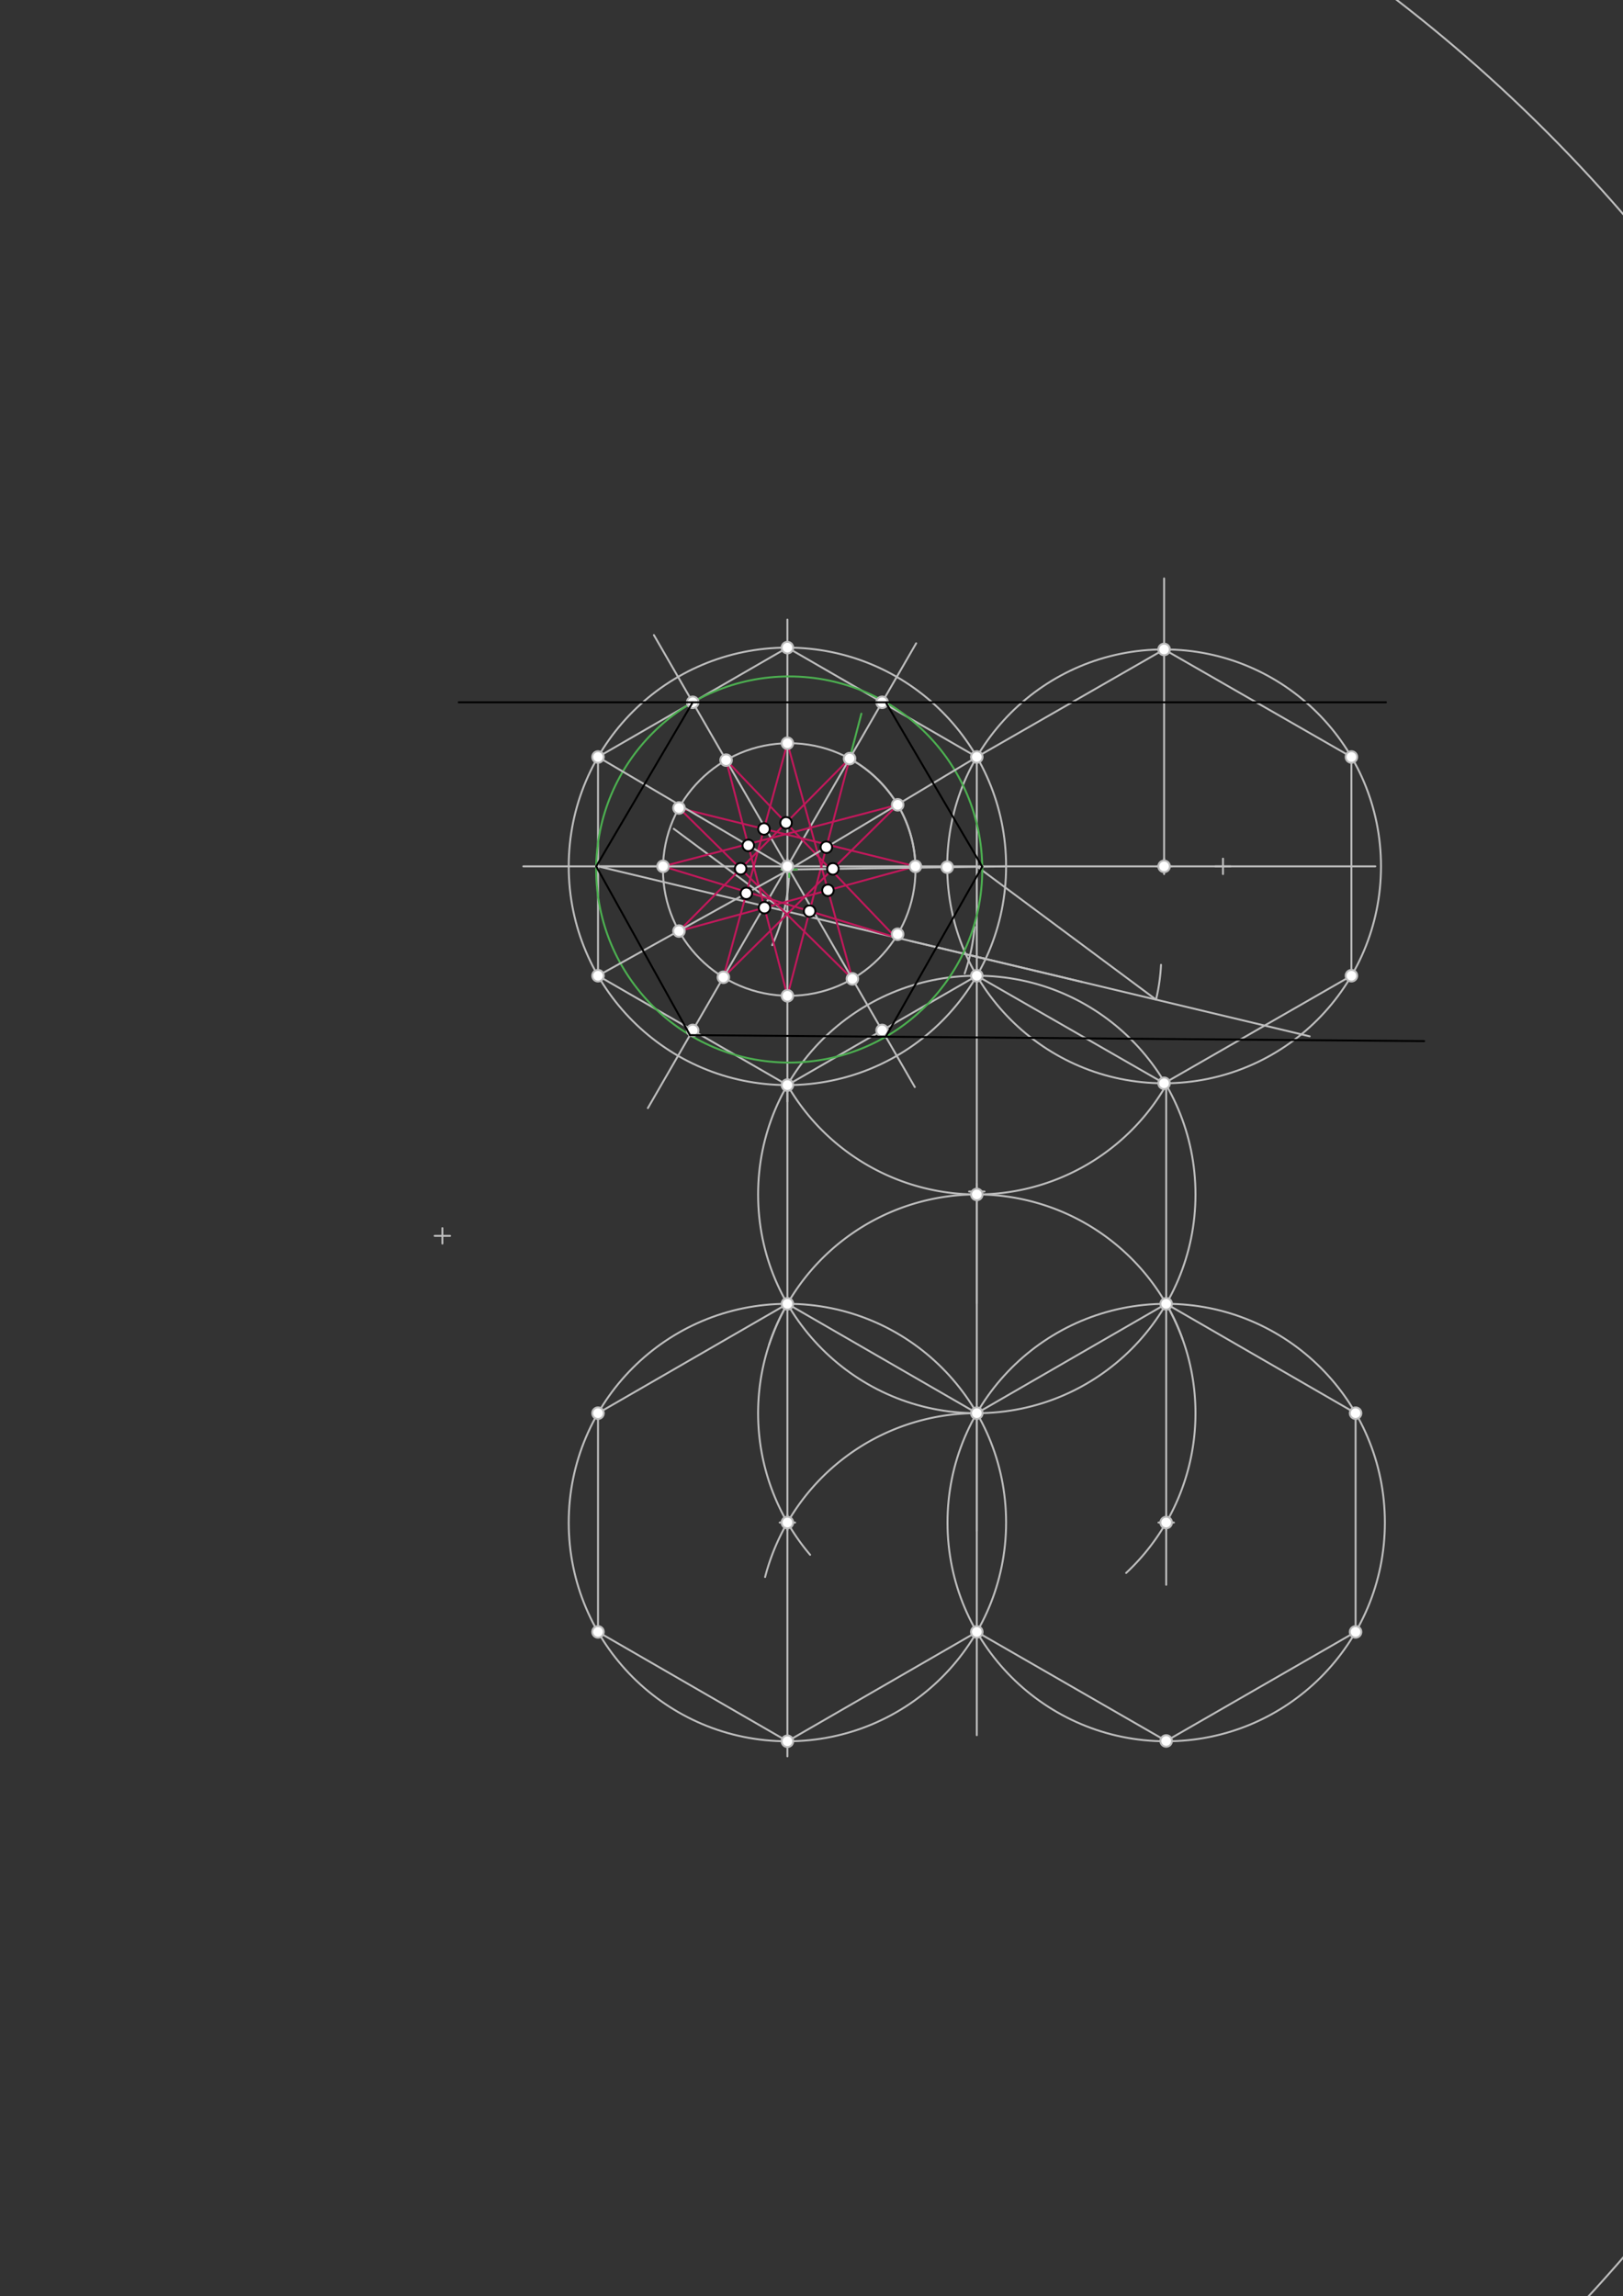 <svg xmlns="http://www.w3.org/2000/svg" class="svg--816" height="100%" preserveAspectRatio="xMidYMid meet" viewBox="0 0 842 1191" width="100%"><rect x="0" y="0" width="842" height="1191" fill="#333333" stroke="none"/><defs><marker id="marker-arrow" markerHeight="16" markerUnits="userSpaceOnUse" markerWidth="24" orient="auto-start-reverse" refX="24" refY="4" viewBox="0 0 24 8"><path d="M 0 0 L 24 4 L 0 8 z" stroke="inherit"></path></marker></defs><g class="aux-layer--949"><g class="element--733"><g class="center--a87"><line x1="404.5" y1="449.375" x2="412.5" y2="449.375" stroke="#BDBDBD" stroke-width="1" stroke-linecap="round"></line><line x1="408.5" y1="445.375" x2="408.5" y2="453.375" stroke="#BDBDBD" stroke-width="1" stroke-linecap="round"></line><circle class="hit--87b" cx="408.5" cy="449.375" r="4" stroke="none" fill="transparent"></circle></g><circle cx="408.5" cy="449.375" fill="none" r="113.455" stroke="#BDBDBD" stroke-dasharray="none" stroke-width="1"></circle></g><g class="element--733"><line stroke="#BDBDBD" stroke-dasharray="none" stroke-linecap="round" stroke-width="1" x1="408.5" x2="713.5" y1="449.375" y2="449.375"></line></g><g class="element--733"><line stroke="#BDBDBD" stroke-dasharray="none" stroke-linecap="round" stroke-width="1" x1="408.5" x2="271.5" y1="449.375" y2="449.375"></line></g><g class="element--733"><line stroke="#BDBDBD" stroke-dasharray="none" stroke-linecap="round" stroke-width="1" x1="408.5" x2="408.5" y1="449.375" y2="321.375"></line></g><g class="element--733"><line stroke="#BDBDBD" stroke-dasharray="none" stroke-linecap="round" stroke-width="1" x1="408.5" x2="408.5" y1="449.375" y2="571.375"></line></g><g class="element--733"><line stroke="#BDBDBD" stroke-dasharray="none" stroke-linecap="round" stroke-width="1" x1="408.5" x2="310.245" y1="335.92" y2="392.648"></line></g><g class="element--733"><line stroke="#BDBDBD" stroke-dasharray="none" stroke-linecap="round" stroke-width="1" x1="310.245" x2="310.245" y1="392.648" y2="506.102"></line></g><g class="element--733"><line stroke="#BDBDBD" stroke-dasharray="none" stroke-linecap="round" stroke-width="1" x1="310.245" x2="408.5" y1="506.102" y2="562.83"></line></g><g class="element--733"><line stroke="#BDBDBD" stroke-dasharray="none" stroke-linecap="round" stroke-width="1" x1="408.5" x2="506.755" y1="562.83" y2="506.102"></line></g><g class="element--733"><line stroke="#BDBDBD" stroke-dasharray="none" stroke-linecap="round" stroke-width="1" x1="506.755" x2="506.755" y1="506.102" y2="392.648"></line></g><g class="element--733"><line stroke="#BDBDBD" stroke-dasharray="none" stroke-linecap="round" stroke-width="1" x1="506.755" x2="408.5" y1="392.648" y2="335.92"></line></g><g class="element--733"><line stroke="#BDBDBD" stroke-dasharray="none" stroke-linecap="round" stroke-width="1" x1="359.373" x2="457.627" y1="364.284" y2="534.466"></line></g><g class="element--733"><line stroke="#BDBDBD" stroke-dasharray="none" stroke-linecap="round" stroke-width="1" x1="457.627" x2="359.373" y1="364.284" y2="534.466"></line></g><g class="element--733"><line stroke="#BDBDBD" stroke-dasharray="none" stroke-linecap="round" stroke-width="1" x1="359.373" x2="339.239" y1="364.284" y2="329.412"></line></g><g class="element--733"><line stroke="#BDBDBD" stroke-dasharray="none" stroke-linecap="round" stroke-width="1" x1="457.627" x2="474.595" y1="534.466" y2="563.856"></line></g><g class="element--733"><line stroke="#BDBDBD" stroke-dasharray="none" stroke-linecap="round" stroke-width="1" x1="457.627" x2="475.296" y1="364.284" y2="333.68"></line></g><g class="element--733"><line stroke="#BDBDBD" stroke-dasharray="none" stroke-linecap="round" stroke-width="1" x1="359.373" x2="336.105" y1="534.466" y2="574.766"></line></g><g class="element--733"><line stroke="#BDBDBD" stroke-dasharray="none" stroke-linecap="round" stroke-width="1" x1="310.245" x2="561.5" y1="449.375" y2="509.375"></line></g><g class="element--733"><path d="M 400.653 490.234 A 99.213 99.213 0 0 0 409.458 449.375" fill="none" stroke="#BDBDBD" stroke-dasharray="none" stroke-linecap="round" stroke-width="1"></path></g><g class="element--733"><path d="M 500.471 504.954 A 99.213 99.213 0 0 0 505.6 480.825" fill="none" stroke="#BDBDBD" stroke-dasharray="none" stroke-linecap="round" stroke-width="1"></path></g><g class="element--733"><line stroke="#BDBDBD" stroke-dasharray="none" stroke-linecap="round" stroke-width="1" x1="472.357" x2="511.296" y1="488.088" y2="497.386"></line></g><g class="element--733"><line stroke="#BDBDBD" stroke-dasharray="none" stroke-linecap="round" stroke-width="1" x1="503.244" x2="679.443" y1="495.463" y2="537.54"></line></g><g class="element--733"><path d="M 599.743 518.507 A 99.213 99.213 0 0 0 602.331 500.449" fill="none" stroke="#BDBDBD" stroke-dasharray="none" stroke-linecap="round" stroke-width="1"></path></g><g class="element--733"><line stroke="#BDBDBD" stroke-dasharray="none" stroke-linecap="round" stroke-width="1" x1="599.743" x2="506.755" y1="518.507" y2="449.375"></line></g><g class="element--733"><line stroke="#BDBDBD" stroke-dasharray="none" stroke-linecap="round" stroke-width="1" x1="406.744" x2="349.558" y1="472.419" y2="429.903"></line></g><g class="element--733"><line stroke="#BDBDBD" stroke-dasharray="none" stroke-linecap="round" stroke-width="1" x1="310.245" x2="375.748" y1="449.375" y2="449.375"></line></g><g class="element--733"><g class="center--a87"><line x1="405.444" y1="451.011" x2="413.444" y2="451.011" stroke="#BDBDBD" stroke-width="1" stroke-linecap="round"></line><line x1="409.444" y1="447.011" x2="409.444" y2="455.011" stroke="#BDBDBD" stroke-width="1" stroke-linecap="round"></line><circle class="hit--87b" cx="409.444" cy="451.011" r="4" stroke="none" fill="transparent"></circle></g><circle cx="409.444" cy="451.011" fill="none" r="65.503" stroke="#BDBDBD" stroke-dasharray="none" stroke-width="1"></circle></g><g class="element--733"><path d="M 440.769 393.483 A 65.503 65.503 0 0 1 474.927 449.375" fill="none" stroke="#BDBDBD" stroke-dasharray="none" stroke-linecap="round" stroke-width="1"></path></g><g class="element--733"><line stroke="#C2185B" stroke-dasharray="none" stroke-linecap="round" stroke-width="1" x1="376.693" x2="464.661" y1="394.283" y2="486.25"></line></g><g class="element--733"><line stroke="#C2185B" stroke-dasharray="none" stroke-linecap="round" stroke-width="1" x1="464.661" x2="343.962" y1="486.25" y2="449.375"></line></g><g class="element--733"><line stroke="#C2185B" stroke-dasharray="none" stroke-linecap="round" stroke-width="1" x1="343.962" x2="465.694" y1="449.375" y2="417.445"></line></g><g class="element--733"><line stroke="#C2185B" stroke-dasharray="none" stroke-linecap="round" stroke-width="1" x1="465.694" x2="375.287" y1="417.445" y2="506.902"></line></g><g class="element--733"><line stroke="#C2185B" stroke-dasharray="none" stroke-linecap="round" stroke-width="1" x1="375.287" x2="408.5" y1="506.902" y2="385.514"></line></g><g class="element--733"><line stroke="#C2185B" stroke-dasharray="none" stroke-linecap="round" stroke-width="1" x1="408.5" x2="442.196" y1="385.514" y2="507.738"></line></g><g class="element--733"><line stroke="#C2185B" stroke-dasharray="none" stroke-linecap="round" stroke-width="1" x1="442.196" x2="352.251" y1="507.738" y2="419.08"></line></g><g class="element--733"><line stroke="#C2185B" stroke-dasharray="none" stroke-linecap="round" stroke-width="1" x1="352.251" x2="474.927" y1="419.08" y2="449.375"></line></g><g class="element--733"><line stroke="#C2185B" stroke-dasharray="none" stroke-linecap="round" stroke-width="1" x1="474.927" x2="352.251" y1="449.375" y2="482.941"></line></g><g class="element--733"><line stroke="#C2185B" stroke-dasharray="none" stroke-linecap="round" stroke-width="1" x1="352.251" x2="440.769" y1="482.941" y2="393.483"></line></g><g class="element--733"><line stroke="#C2185B" stroke-dasharray="none" stroke-linecap="round" stroke-width="1" x1="440.769" x2="408.5" y1="393.483" y2="516.507"></line></g><g class="element--733"><line stroke="#C2185B" stroke-dasharray="none" stroke-linecap="round" stroke-width="1" x1="408.5" x2="376.693" y1="516.507" y2="394.283"></line></g><g class="element--733"><line stroke="#BDBDBD" stroke-dasharray="none" stroke-linecap="round" stroke-width="1" x1="409.444" x2="521.955" y1="451.011" y2="449.375"></line></g><g class="element--733"><g class="center--a87"><line x1="630.476" y1="449.375" x2="638.476" y2="449.375" stroke="#BDBDBD" stroke-width="1" stroke-linecap="round"></line><line x1="634.476" y1="445.375" x2="634.476" y2="453.375" stroke="#BDBDBD" stroke-width="1" stroke-linecap="round"></line><circle class="hit--87b" cx="634.476" cy="449.375" r="4" stroke="none" fill="transparent"></circle></g><circle cx="634.476" cy="449.375" fill="none" r="1128.055" stroke="#BDBDBD" stroke-dasharray="none" stroke-width="1"></circle></g><g class="element--733"><g class="center--a87"><line x1="599.93" y1="449.375" x2="607.93" y2="449.375" stroke="#BDBDBD" stroke-width="1" stroke-linecap="round"></line><line x1="603.93" y1="445.375" x2="603.93" y2="453.375" stroke="#BDBDBD" stroke-width="1" stroke-linecap="round"></line><circle class="hit--87b" cx="603.93" cy="449.375" r="4" stroke="none" fill="transparent"></circle></g><circle cx="603.93" cy="449.375" fill="none" r="112.521" stroke="#BDBDBD" stroke-dasharray="none" stroke-width="1"></circle></g><g class="element--733"><line stroke="#BDBDBD" stroke-dasharray="none" stroke-linecap="round" stroke-width="1" x1="603.93" x2="603.93" y1="449.375" y2="300.031"></line></g><g class="element--733"><line stroke="#BDBDBD" stroke-dasharray="none" stroke-linecap="round" stroke-width="1" x1="603.93" x2="506.755" y1="336.854" y2="392.648"></line></g><g class="element--733"><line stroke="#BDBDBD" stroke-dasharray="none" stroke-linecap="round" stroke-width="1" x1="603.93" x2="701.105" y1="336.854" y2="392.648"></line></g><g class="element--733"><line stroke="#BDBDBD" stroke-dasharray="none" stroke-linecap="round" stroke-width="1" x1="701.105" x2="701.105" y1="392.648" y2="506.102"></line></g><g class="element--733"><line stroke="#BDBDBD" stroke-dasharray="none" stroke-linecap="round" stroke-width="1" x1="701.105" x2="603.93" y1="506.102" y2="561.896"></line></g><g class="element--733"><line stroke="#BDBDBD" stroke-dasharray="none" stroke-linecap="round" stroke-width="1" x1="603.93" x2="506.755" y1="561.896" y2="506.102"></line></g><g class="element--733"><path d="M 408.5 562.83 A 113.455 113.455 0 0 0 605.145 562.594" fill="none" stroke="#BDBDBD" stroke-dasharray="none" stroke-linecap="round" stroke-width="1"></path></g><g class="element--733"><g class="center--a87"><line x1="502.755" y1="618.031" x2="510.755" y2="618.031" stroke="#BDBDBD" stroke-width="1" stroke-linecap="round"></line><line x1="506.755" y1="614.031" x2="506.755" y2="622.031" stroke="#BDBDBD" stroke-width="1" stroke-linecap="round"></line><circle class="hit--87b" cx="506.755" cy="618.031" r="4" stroke="none" fill="transparent"></circle></g><circle cx="506.755" cy="618.031" fill="none" r="1036.408" stroke="#BDBDBD" stroke-dasharray="none" stroke-width="1"></circle></g><g class="element--733"><line stroke="#BDBDBD" stroke-dasharray="none" stroke-linecap="round" stroke-width="1" x1="506.755" x2="506.755" y1="506.102" y2="676.031"></line></g><g class="element--733"><g class="center--a87"><line x1="225.5" y1="641.031" x2="233.5" y2="641.031" stroke="#BDBDBD" stroke-width="1" stroke-linecap="round"></line><line x1="229.5" y1="637.031" x2="229.5" y2="645.031" stroke="#BDBDBD" stroke-width="1" stroke-linecap="round"></line><circle class="hit--87b" cx="229.5" cy="641.031" r="4" stroke="none" fill="transparent"></circle></g><circle cx="229.5" cy="641.031" fill="none" r="809.996" stroke="#BDBDBD" stroke-dasharray="none" stroke-width="1"></circle></g><g class="element--733"><g class="center--a87"><line x1="502.755" y1="619.557" x2="510.755" y2="619.557" stroke="#BDBDBD" stroke-width="1" stroke-linecap="round"></line><line x1="506.755" y1="615.557" x2="506.755" y2="623.557" stroke="#BDBDBD" stroke-width="1" stroke-linecap="round"></line><circle class="hit--87b" cx="506.755" cy="619.557" r="4" stroke="none" fill="transparent"></circle></g><circle cx="506.755" cy="619.557" fill="none" r="113.455" stroke="#BDBDBD" stroke-dasharray="none" stroke-width="1"></circle></g><g class="element--733"><line stroke="#BDBDBD" stroke-dasharray="none" stroke-linecap="round" stroke-width="1" x1="506.755" x2="506.755" y1="619.557" y2="794.031"></line></g><g class="element--733"><path d="M 506.755 619.557 A 113.455 113.455 0 0 0 398.973 697.585" fill="none" stroke="#BDBDBD" stroke-dasharray="none" stroke-linecap="round" stroke-width="1"></path></g><g class="element--733"><path d="M 506.755 619.557 A 113.455 113.455 0 0 1 613.531 694.661" fill="none" stroke="#BDBDBD" stroke-dasharray="none" stroke-linecap="round" stroke-width="1"></path></g><g class="element--733"><line stroke="#BDBDBD" stroke-dasharray="none" stroke-linecap="round" stroke-width="1" x1="408.5" x2="408.5" y1="562.83" y2="676.285"></line></g><g class="element--733"><line stroke="#BDBDBD" stroke-dasharray="none" stroke-linecap="round" stroke-width="1" x1="408.5" x2="506.755" y1="676.285" y2="733.012"></line></g><g class="element--733"><line stroke="#BDBDBD" stroke-dasharray="none" stroke-linecap="round" stroke-width="1" x1="506.755" x2="605.01" y1="733.012" y2="676.285"></line></g><g class="element--733"><line stroke="#BDBDBD" stroke-dasharray="none" stroke-linecap="round" stroke-width="1" x1="605.01" x2="605.01" y1="676.285" y2="562.83"></line></g><g class="element--733"><path d="M 605.01 676.285 A 113.455 113.455 0 0 1 584.237 815.889" fill="none" stroke="#BDBDBD" stroke-dasharray="none" stroke-linecap="round" stroke-width="1"></path></g><g class="element--733"><line stroke="#BDBDBD" stroke-dasharray="none" stroke-linecap="round" stroke-width="1" x1="605.01" x2="605.01" y1="676.285" y2="822.031"></line></g><g class="element--733"><g class="center--a87"><line x1="601.01" y1="789.74" x2="609.01" y2="789.74" stroke="#BDBDBD" stroke-width="1" stroke-linecap="round"></line><line x1="605.01" y1="785.74" x2="605.01" y2="793.74" stroke="#BDBDBD" stroke-width="1" stroke-linecap="round"></line><circle class="hit--87b" cx="605.01" cy="789.74" r="4" stroke="none" fill="transparent"></circle></g><circle cx="605.01" cy="789.74" fill="none" r="113.455" stroke="#BDBDBD" stroke-dasharray="none" stroke-width="1"></circle></g><g class="element--733"><path d="M 408.5 676.285 A 113.455 113.455 0 0 0 420.289 806.467" fill="none" stroke="#BDBDBD" stroke-dasharray="none" stroke-linecap="round" stroke-width="1"></path></g><g class="element--733"><line stroke="#BDBDBD" stroke-dasharray="none" stroke-linecap="round" stroke-width="1" x1="506.755" x2="506.755" y1="733.012" y2="900.031"></line></g><g class="element--733"><line stroke="#BDBDBD" stroke-dasharray="none" stroke-linecap="round" stroke-width="1" x1="506.755" x2="605.01" y1="846.467" y2="903.031"></line></g><g class="element--733"><line stroke="#BDBDBD" stroke-dasharray="none" stroke-linecap="round" stroke-width="1" x1="605.01" x2="703.264" y1="903.031" y2="846.467"></line></g><g class="element--733"><line stroke="#BDBDBD" stroke-dasharray="none" stroke-linecap="round" stroke-width="1" x1="703.264" x2="703.264" y1="846.467" y2="733.012"></line></g><g class="element--733"><line stroke="#BDBDBD" stroke-dasharray="none" stroke-linecap="round" stroke-width="1" x1="703.264" x2="605.01" y1="733.012" y2="676.285"></line></g><g class="element--733"><path d="M 506.755 733.012 A 113.455 113.455 0 0 0 396.931 817.995" fill="none" stroke="#BDBDBD" stroke-dasharray="none" stroke-linecap="round" stroke-width="1"></path></g><g class="element--733"><g class="center--a87"><line x1="404.5" y1="789.739" x2="412.5" y2="789.739" stroke="#BDBDBD" stroke-width="1" stroke-linecap="round"></line><line x1="408.5" y1="785.739" x2="408.5" y2="793.739" stroke="#BDBDBD" stroke-width="1" stroke-linecap="round"></line><circle class="hit--87b" cx="408.5" cy="789.739" r="4" stroke="none" fill="transparent"></circle></g><circle cx="408.5" cy="789.739" fill="none" r="113.455" stroke="#BDBDBD" stroke-dasharray="none" stroke-width="1"></circle></g><g class="element--733"><line stroke="#BDBDBD" stroke-dasharray="none" stroke-linecap="round" stroke-width="1" x1="408.5" x2="408.5" y1="676.285" y2="911.031"></line></g><g class="element--733"><line stroke="#BDBDBD" stroke-dasharray="none" stroke-linecap="round" stroke-width="1" x1="408.5" x2="310.245" y1="676.285" y2="733.012"></line></g><g class="element--733"><line stroke="#BDBDBD" stroke-dasharray="none" stroke-linecap="round" stroke-width="1" x1="310.245" x2="310.245" y1="733.012" y2="846.467"></line></g><g class="element--733"><line stroke="#BDBDBD" stroke-dasharray="none" stroke-linecap="round" stroke-width="1" x1="310.245" x2="408.5" y1="846.467" y2="903.194"></line></g><g class="element--733"><line stroke="#BDBDBD" stroke-dasharray="none" stroke-linecap="round" stroke-width="1" x1="408.5" x2="506.755" y1="903.194" y2="846.467"></line></g><g class="element--733"><g class="center--a87"><line x1="405.444" y1="451.011" x2="413.444" y2="451.011" stroke="#4CAF50" stroke-width="1" stroke-linecap="round"></line><line x1="409.444" y1="447.011" x2="409.444" y2="455.011" stroke="#4CAF50" stroke-width="1" stroke-linecap="round"></line><circle class="hit--87b" cx="409.444" cy="451.011" r="4" stroke="none" fill="transparent"></circle></g><circle cx="409.444" cy="451.011" fill="none" r="100.143" stroke="#4CAF50" stroke-dasharray="none" stroke-width="1"></circle></g><g class="element--733"><line stroke="#4CAF50" stroke-dasharray="none" stroke-linecap="round" stroke-width="1" x1="440.769" x2="446.881" y1="393.483" y2="370.181"></line></g><g class="element--733"><line stroke="#BDBDBD" stroke-dasharray="none" stroke-linecap="round" stroke-width="1" x1="409.444" x2="310.245" y1="451.011" y2="506.102"></line></g><g class="element--733"><line stroke="#BDBDBD" stroke-dasharray="none" stroke-linecap="round" stroke-width="1" x1="409.444" x2="310.245" y1="451.011" y2="392.648"></line></g><g class="element--733"><line stroke="#BDBDBD" stroke-dasharray="none" stroke-linecap="round" stroke-width="1" x1="409.444" x2="506.755" y1="451.011" y2="392.648"></line></g><g class="element--733"><circle cx="408.5" cy="449.375" r="3" stroke="#BDBDBD" stroke-width="1" fill="#ffffff"></circle>}</g><g class="element--733"><circle cx="408.5" cy="335.92" r="3" stroke="#BDBDBD" stroke-width="1" fill="#ffffff"></circle>}</g><g class="element--733"><circle cx="310.245" cy="392.648" r="3" stroke="#BDBDBD" stroke-width="1" fill="#ffffff"></circle>}</g><g class="element--733"><circle cx="310.245" cy="506.102" r="3" stroke="#BDBDBD" stroke-width="1" fill="#ffffff"></circle>}</g><g class="element--733"><circle cx="408.5" cy="562.83" r="3" stroke="#BDBDBD" stroke-width="1" fill="#ffffff"></circle>}</g><g class="element--733"><circle cx="506.755" cy="506.102" r="3" stroke="#BDBDBD" stroke-width="1" fill="#ffffff"></circle>}</g><g class="element--733"><circle cx="506.755" cy="392.648" r="3" stroke="#BDBDBD" stroke-width="1" fill="#ffffff"></circle>}</g><g class="element--733"><circle cx="359.373" cy="364.284" r="3" stroke="#BDBDBD" stroke-width="1" fill="#ffffff"></circle>}</g><g class="element--733"><circle cx="457.627" cy="364.284" r="3" stroke="#BDBDBD" stroke-width="1" fill="#ffffff"></circle>}</g><g class="element--733"><circle cx="359.373" cy="534.466" r="3" stroke="#BDBDBD" stroke-width="1" fill="#ffffff"></circle>}</g><g class="element--733"><circle cx="457.627" cy="534.466" r="3" stroke="#BDBDBD" stroke-width="1" fill="#ffffff"></circle>}</g><g class="element--733"><circle cx="408.5" cy="385.514" r="3" stroke="#BDBDBD" stroke-width="1" fill="#ffffff"></circle>}</g><g class="element--733"><circle cx="474.927" cy="449.375" r="3" stroke="#BDBDBD" stroke-width="1" fill="#ffffff"></circle>}</g><g class="element--733"><circle cx="440.769" cy="393.483" r="3" stroke="#BDBDBD" stroke-width="1" fill="#ffffff"></circle>}</g><g class="element--733"><circle cx="442.196" cy="507.738" r="3" stroke="#BDBDBD" stroke-width="1" fill="#ffffff"></circle>}</g><g class="element--733"><circle cx="408.5" cy="516.507" r="3" stroke="#BDBDBD" stroke-width="1" fill="#ffffff"></circle>}</g><g class="element--733"><circle cx="375.287" cy="506.902" r="3" stroke="#BDBDBD" stroke-width="1" fill="#ffffff"></circle>}</g><g class="element--733"><circle cx="352.251" cy="419.08" r="3" stroke="#BDBDBD" stroke-width="1" fill="#ffffff"></circle>}</g><g class="element--733"><circle cx="352.251" cy="482.941" r="3" stroke="#BDBDBD" stroke-width="1" fill="#ffffff"></circle>}</g><g class="element--733"><circle cx="465.694" cy="484.577" r="3" stroke="#BDBDBD" stroke-width="1" fill="#ffffff"></circle>}</g><g class="element--733"><circle cx="465.694" cy="417.445" r="3" stroke="#BDBDBD" stroke-width="1" fill="#ffffff"></circle>}</g><g class="element--733"><circle cx="376.693" cy="394.283" r="3" stroke="#BDBDBD" stroke-width="1" fill="#ffffff"></circle>}</g><g class="element--733"><circle cx="343.962" cy="449.375" r="3" stroke="#BDBDBD" stroke-width="1" fill="#ffffff"></circle>}</g><g class="element--733"><circle cx="603.93" cy="449.375" r="3" stroke="#BDBDBD" stroke-width="1" fill="#ffffff"></circle>}</g><g class="element--733"><circle cx="603.93" cy="336.854" r="3" stroke="#BDBDBD" stroke-width="1" fill="#ffffff"></circle>}</g><g class="element--733"><circle cx="491.41" cy="449.819" r="3" stroke="#BDBDBD" stroke-width="1" fill="#ffffff"></circle>}</g><g class="element--733"><circle cx="603.93" cy="561.896" r="3" stroke="#BDBDBD" stroke-width="1" fill="#ffffff"></circle>}</g><g class="element--733"><circle cx="701.105" cy="392.648" r="3" stroke="#BDBDBD" stroke-width="1" fill="#ffffff"></circle>}</g><g class="element--733"><circle cx="701.105" cy="506.102" r="3" stroke="#BDBDBD" stroke-width="1" fill="#ffffff"></circle>}</g><g class="element--733"><circle cx="506.755" cy="619.557" r="3" stroke="#BDBDBD" stroke-width="1" fill="#ffffff"></circle>}</g><g class="element--733"><circle cx="506.755" cy="733.012" r="3" stroke="#BDBDBD" stroke-width="1" fill="#ffffff"></circle>}</g><g class="element--733"><circle cx="408.5" cy="676.285" r="3" stroke="#BDBDBD" stroke-width="1" fill="#ffffff"></circle>}</g><g class="element--733"><circle cx="605.01" cy="676.285" r="3" stroke="#BDBDBD" stroke-width="1" fill="#ffffff"></circle>}</g><g class="element--733"><circle cx="605.01" cy="789.74" r="3" stroke="#BDBDBD" stroke-width="1" fill="#ffffff"></circle>}</g><g class="element--733"><circle cx="506.755" cy="846.467" r="3" stroke="#BDBDBD" stroke-width="1" fill="#ffffff"></circle>}</g><g class="element--733"><circle cx="703.264" cy="733.012" r="3" stroke="#BDBDBD" stroke-width="1" fill="#ffffff"></circle>}</g><g class="element--733"><circle cx="703.264" cy="846.467" r="3" stroke="#BDBDBD" stroke-width="1" fill="#ffffff"></circle>}</g><g class="element--733"><circle cx="605.01" cy="903.031" r="3" stroke="#BDBDBD" stroke-width="1" fill="#ffffff"></circle>}</g><g class="element--733"><circle cx="408.5" cy="789.739" r="3" stroke="#BDBDBD" stroke-width="1" fill="#ffffff"></circle>}</g><g class="element--733"><circle cx="310.245" cy="733.012" r="3" stroke="#BDBDBD" stroke-width="1" fill="#ffffff"></circle>}</g><g class="element--733"><circle cx="310.245" cy="846.467" r="3" stroke="#BDBDBD" stroke-width="1" fill="#ffffff"></circle>}</g><g class="element--733"><circle cx="408.5" cy="903.194" r="3" stroke="#BDBDBD" stroke-width="1" fill="#ffffff"></circle>}</g></g><g class="main-layer--75a"><g class="element--733"><line stroke="#000000" stroke-dasharray="none" stroke-linecap="round" stroke-width="1" x1="359.373" x2="719" y1="364.284" y2="364.284"></line></g><g class="element--733"><line stroke="#000000" stroke-dasharray="none" stroke-linecap="round" stroke-width="1" x1="359.373" x2="238" y1="364.284" y2="364.284"></line></g><g class="element--733"><line stroke="#000000" stroke-dasharray="none" stroke-linecap="round" stroke-width="1" x1="309.314" x2="359.373" y1="449.375" y2="364.284"></line></g><g class="element--733"><line stroke="#000000" stroke-dasharray="none" stroke-linecap="round" stroke-width="1" x1="309.314" x2="357.963" y1="449.375" y2="536.908"></line></g><g class="element--733"><line stroke="#000000" stroke-dasharray="none" stroke-linecap="round" stroke-width="1" x1="357.963" x2="459.516" y1="536.908" y2="537.737"></line></g><g class="element--733"><line stroke="#000000" stroke-dasharray="none" stroke-linecap="round" stroke-width="1" x1="459.516" x2="509.577" y1="537.737" y2="449.555"></line></g><g class="element--733"><line stroke="#000000" stroke-dasharray="none" stroke-linecap="round" stroke-width="1" x1="509.577" x2="459.516" y1="449.555" y2="364.284"></line></g><g class="element--733"><line stroke="#000000" stroke-dasharray="none" stroke-linecap="round" stroke-width="1" x1="459.516" x2="738.842" y1="537.737" y2="540.019"></line></g><g class="element--733"><circle cx="396.337" cy="429.967" r="3" stroke="#000000" stroke-width="1" fill="#ffffff"></circle>}</g><g class="element--733"><circle cx="388.203" cy="438.514" r="3" stroke="#000000" stroke-width="1" fill="#ffffff"></circle>}</g><g class="element--733"><circle cx="384.24" cy="450.612" r="3" stroke="#000000" stroke-width="1" fill="#ffffff"></circle>}</g><g class="element--733"><circle cx="387.199" cy="463.365" r="3" stroke="#000000" stroke-width="1" fill="#ffffff"></circle>}</g><g class="element--733"><circle cx="396.607" cy="470.805" r="3" stroke="#000000" stroke-width="1" fill="#ffffff"></circle>}</g><g class="element--733"><circle cx="432.104" cy="450.681" r="3" stroke="#000000" stroke-width="1" fill="#ffffff"></circle>}</g><g class="element--733"><circle cx="428.711" cy="439.455" r="3" stroke="#000000" stroke-width="1" fill="#ffffff"></circle>}</g><g class="element--733"><circle cx="407.799" cy="426.803" r="3" stroke="#000000" stroke-width="1" fill="#ffffff"></circle>}</g><g class="element--733"><circle cx="429.53" cy="461.796" r="3" stroke="#000000" stroke-width="1" fill="#ffffff"></circle>}</g><g class="element--733"><circle cx="420.014" cy="472.61" r="3" stroke="#000000" stroke-width="1" fill="#ffffff"></circle>}</g></g><g class="snaps-layer--ac6"></g><g class="temp-layer--52d"></g></svg>